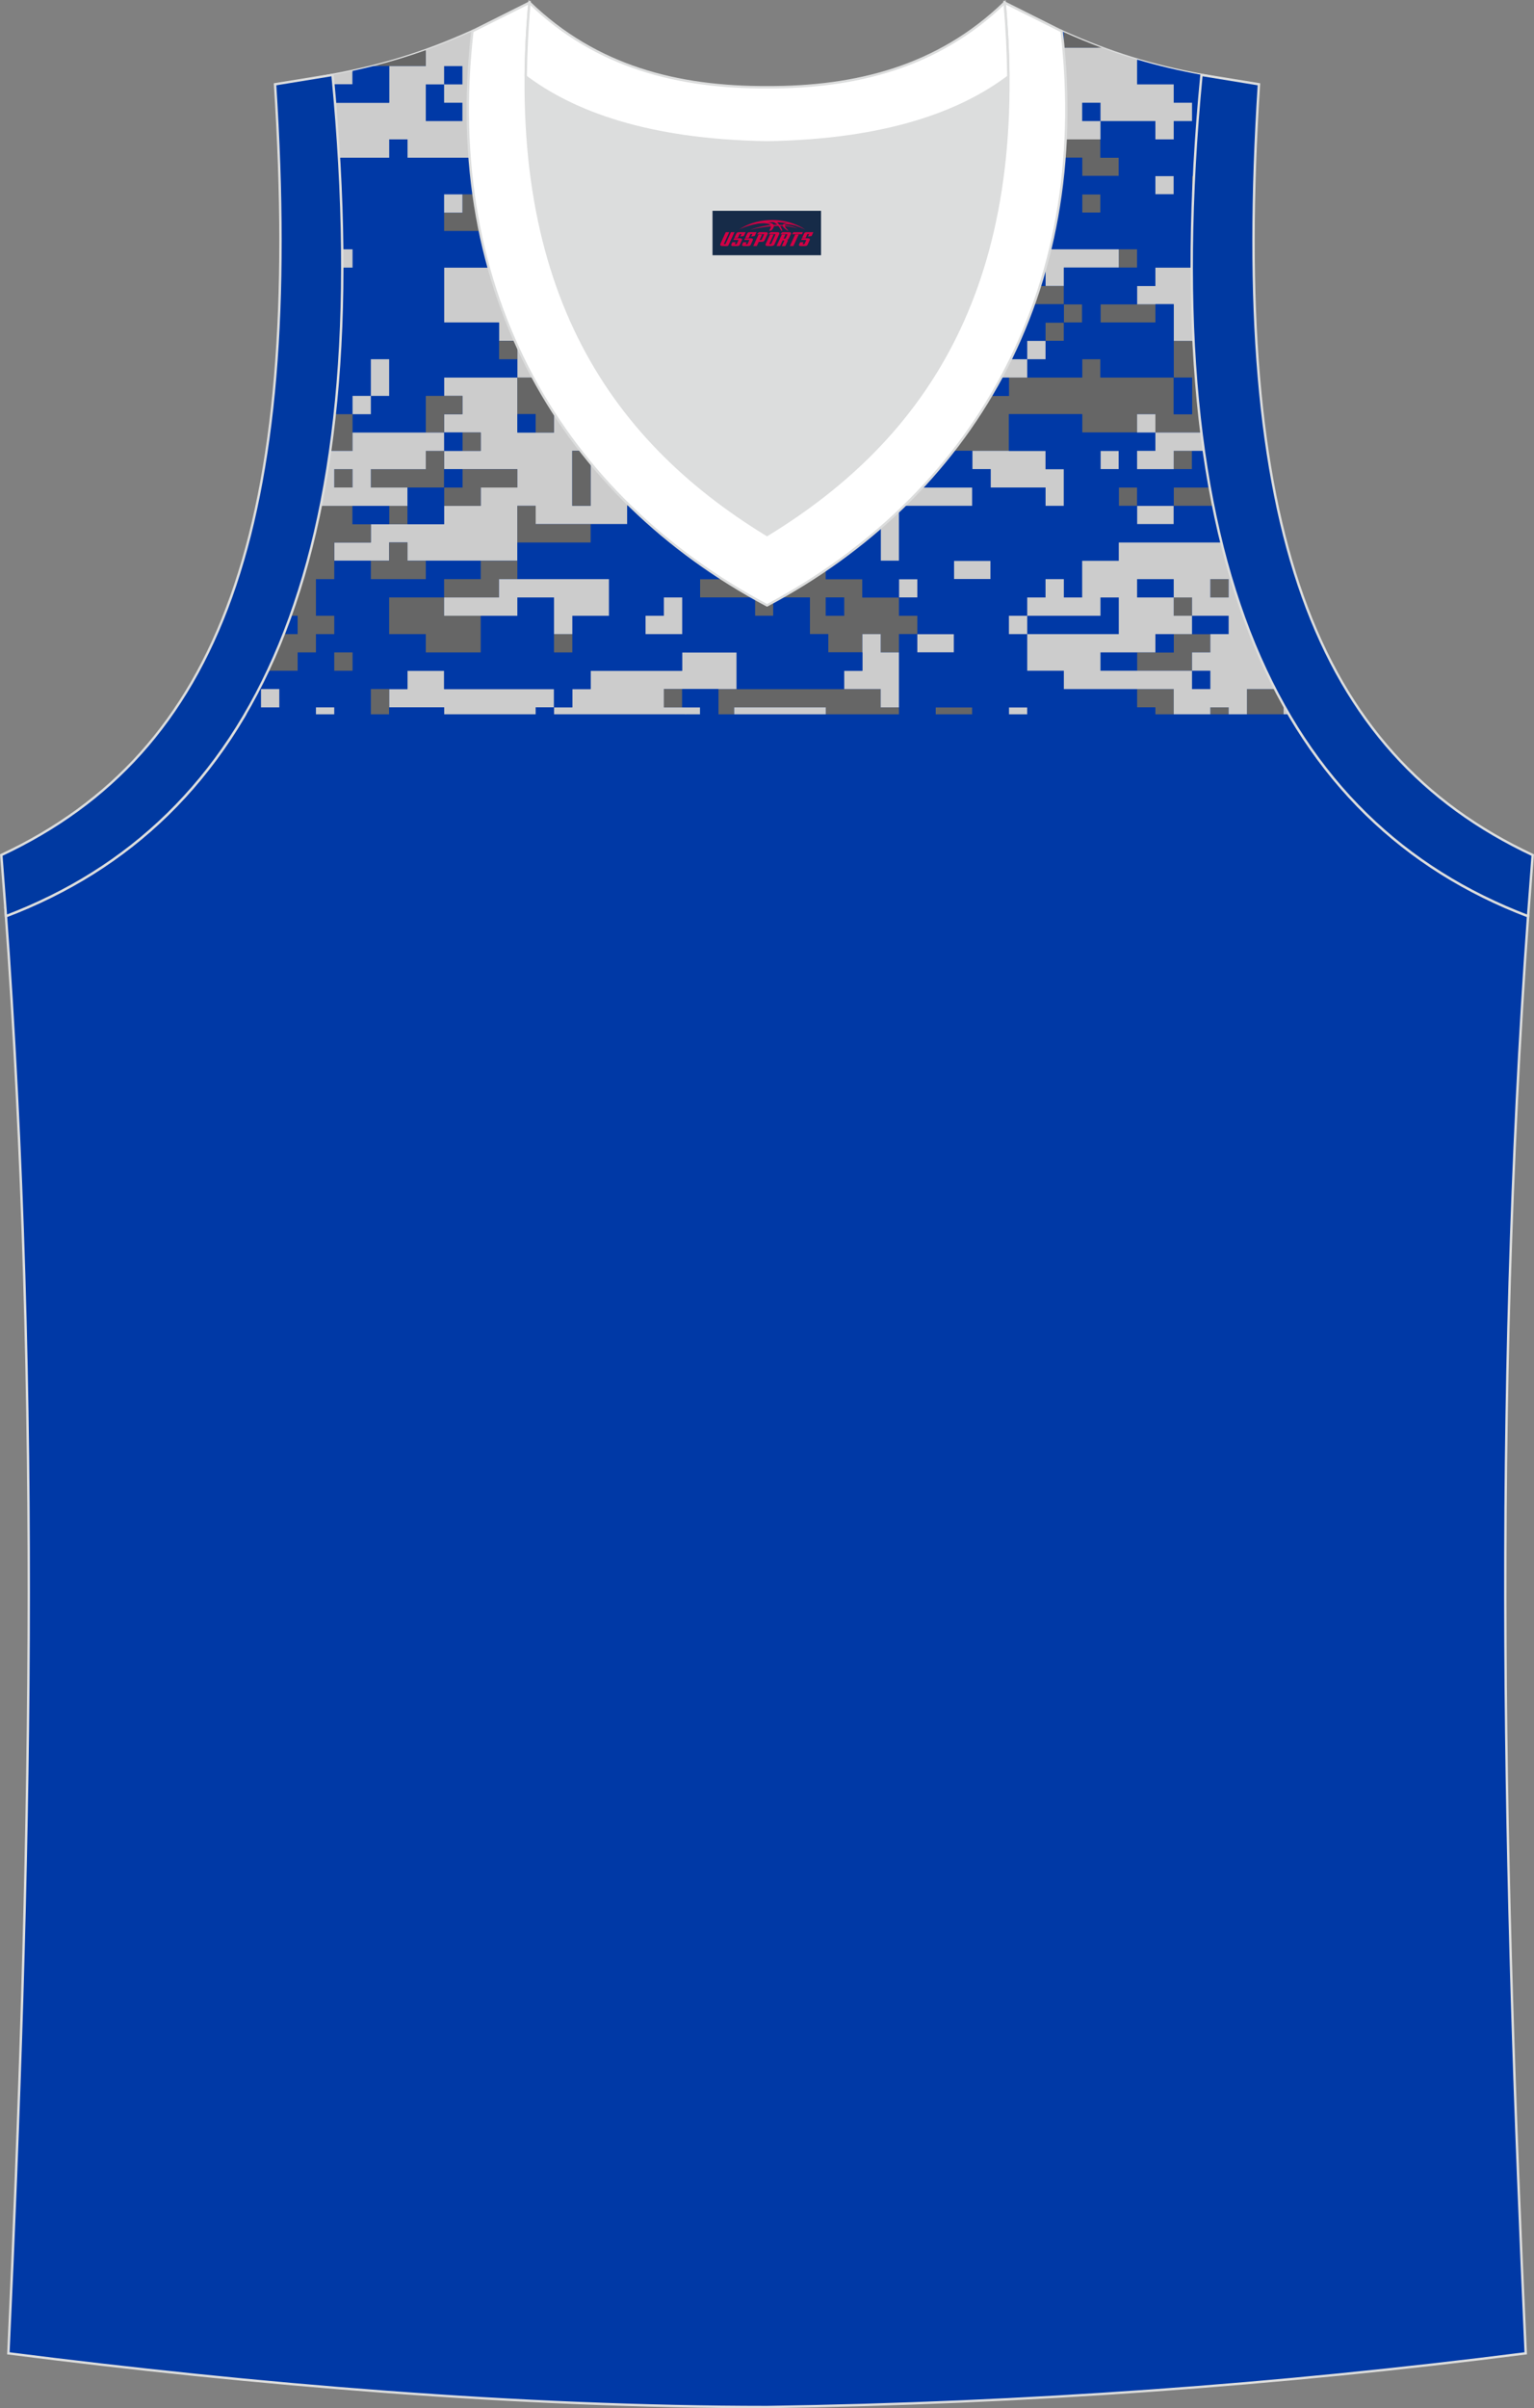 <?xml version="1.0" encoding="utf-8"?>
<!-- Generator: Adobe Illustrator 22.0.0, SVG Export Plug-In . SVG Version: 6.00 Build 0)  -->
<svg xmlns="http://www.w3.org/2000/svg" xmlns:xlink="http://www.w3.org/1999/xlink" version="1.1" id="图层_1" x="0px" y="0px" width="339.3px" height="532.34px" viewBox="0 0 339.3 532.34" enable-background="new 0 0 339.3 532.34" xml:space="preserve">
<rect x="0" y="0" width="339.3" height="532.34" fill="#808080" stroke="none"/>
<g>
	<path fill="#0039A6" stroke="#DCDDDD" stroke-width="0.533" stroke-miterlimit="22.926" d="M169.63,532.08c0.02,0,0.03,0,0.05,0   H169.63L169.63,532.08L169.63,532.08L169.63,532.08z M169.68,532.08c57.41-0.83,113.01-4.88,167.79-11.87   c-4.79-104.03-7.35-208.91,0.52-317.69l-0.01,0c-54.56-20.79-82.7-77.28-72.23-185.96l0.02,0c-10.65-2-19.75-4.62-30.94-9.67   c6.7,58.04-20.2,103-65.18,126.92c-44.97-23.92-71.88-68.89-65.18-126.92c-11.19,5.04-20.28,7.67-30.94,9.67l0.02,0   C84.03,125.23,55.89,181.73,1.33,202.52l-0.16-2.07c8.05,109.52,5.5,215.07,0.68,319.76C56.18,527.13,114.94,532.08,169.68,532.08z   "/>
	<path fill="#666666" d="M235.31,7.11v3.45h8.39C241,9.55,238.22,8.41,235.31,7.11z"/>
	<path fill="#666666" d="M223.16,87.51h-4c-2.47,4.17-5.19,8.16-8.15,11.97v0.18h4.05h8.1v-8.1h16.2v4.05h12.15v-4.05h4.05v4.05   h10.17c-0.81-6.44-1.39-13.19-1.74-20.25h-4.39v8.1h4.05v8.1h-4.05v-8.1h-16.2v-4.05h-4.05v4.05h-12.15h-4.05L223.16,87.51   C223.16,87.51,223.16,87.51,223.16,87.51z M267.58,107.77h-7.97v4.05h8.74C268.08,110.48,267.82,109.13,267.58,107.77z"/>
	<path fill="#666666" d="M235.44,34.86h3.91v4.05h8.1v-4.05h-4.05v-4.05h-7.71C235.63,32.17,235.55,33.52,235.44,34.86z"/>
	<path fill="#666666" d="M283.91,157.9v-2.06c-0.64-1.15-1.27-2.33-1.88-3.52h-6.22v5.58L283.91,157.9L283.91,157.9z M271.76,157.9   v-1.53h-4.05v1.53H271.76z"/>
	<polygon fill="#666666" points="243.41,67.26 243.41,71.31 255.56,71.31 255.56,67.26 251.51,67.26  "/>
	<path fill="#666666" d="M264.11,38.91h-0.45v4.05h0.26C263.98,41.62,264.04,40.27,264.11,38.91z"/>
	<rect x="231.26" y="71.31" fill="#666666" width="4.05" height="4.05"/>
	<path fill="#666666" d="M231.26,63.21h-1.24c-0.43,1.36-0.88,2.71-1.36,4.05h6.65v-4.05H231.26z"/>
	<rect x="235.31" y="67.26" fill="#666666" width="4.05" height="4.05"/>
	<rect x="247.46" y="55.11" fill="#666666" width="4.05" height="4.05"/>
	<rect x="259.61" y="99.66" fill="#666666" width="4.05" height="4.05"/>
	<polygon fill="#666666" points="251.51,107.77 247.46,107.77 247.46,111.82 251.51,111.82 251.51,111.56  "/>
	<polygon fill="#666666" points="239.36,47.01 243.41,47.01 243.41,46.76 243.41,42.96 239.36,42.96  "/>
	<rect x="206.95" y="156.37" fill="#666666" width="8.1" height="1.53"/>
	<polygon fill="#666666" points="271.76,131.81 271.76,128.02 267.71,128.02 267.71,132.07 271.76,132.07  "/>
	<polygon fill="#666666" points="259.61,132.07 259.61,136.12 259.86,136.12 263.66,136.12 263.66,132.07  "/>
	<polygon fill="#666666" points="263.66,144.22 267.71,144.22 267.71,140.17 263.66,140.17 259.61,140.17 259.61,144.22    255.56,144.22 251.51,144.22 251.51,148.27 263.66,148.27  "/>
	<path fill="#666666" d="M159.75,128.02h-4.91v4.05h11.63C164.18,130.77,161.94,129.42,159.75,128.02L159.75,128.02z M166.99,132.36   v3.76h4.05v-3.05c-0.46,0.25-0.92,0.51-1.39,0.75C168.76,133.34,167.87,132.85,166.99,132.36L166.99,132.36z M172.83,132.07h6.31   v8.1h4.05v4.05h7.56v-4.05h4.05v4.05h4.05v-4.05h4.05v-4.05h-4.05v-4.05h-8.1v-4.05h-8.1v-2.05   C179.49,128.12,176.22,130.16,172.83,132.07L172.83,132.07z M182.65,132.07h4.05v4.05h-4.05V132.07z"/>
	<polygon fill="#666666" points="162.4,157.9 162.4,156.37 182.65,156.37 182.65,157.9 198.85,157.9 198.85,156.37 194.8,156.37    194.8,152.32 186.7,152.32 179.14,152.32 174.55,152.32 162.94,152.32 158.89,152.32 158.89,157.9  "/>
	<path fill="#666666" d="M138.74,111.24v0.57h0.58C139.12,111.63,138.93,111.43,138.74,111.24z"/>
	<polygon fill="#666666" points="259.61,157.9 259.61,152.32 251.51,152.32 251.51,156.37 255.56,156.37 255.56,157.9  "/>
	<rect x="162.4" y="156.37" fill="#CCCCCC" width="20.25" height="1.53"/>
	<rect x="223.16" y="156.37" fill="#CCCCCC" width="4.05" height="1.53"/>
	<polygon fill="#CCCCCC" points="194.8,144.22 194.8,140.17 190.75,140.17 190.75,144.22 190.75,148.27 186.7,148.27 186.7,152.32    194.8,152.32 194.8,156.37 198.85,156.37 198.85,144.22  "/>
	<polygon fill="#0039A6" points="263.66,152.32 267.71,152.32 267.71,148.27 263.66,148.27 263.66,148.52  "/>
	<polygon fill="#0039A6" points="190.75,148.27 190.75,144.22 183.19,144.22 175.09,144.22 175.09,148.27 179.14,148.27    179.14,152.32 186.7,152.32 186.7,148.27  "/>
	<rect x="243.41" y="144.22" fill="#0039A6" width="8.1" height="4.05"/>
	<rect x="255.56" y="140.17" fill="#0039A6" width="4.05" height="4.05"/>
	<polygon fill="#CCCCCC" points="211,144.22 211,140.17 210.75,140.17 202.9,140.17 202.9,144.22  "/>
	<polygon fill="#0039A6" points="271.76,140.17 271.76,136.12 263.66,136.12 263.66,140.17 267.71,140.17  "/>
	<rect x="182.65" y="132.07" fill="#0039A6" width="4.05" height="4.05"/>
	<polygon fill="#0039A6" points="259.61,128.02 251.51,128.02 251.51,132.07 259.61,132.07 259.61,131.81  "/>
	<polygon fill="#CCCCCC" points="202.9,128.02 198.85,128.02 198.85,128.27 198.85,132.07 202.9,132.07  "/>
	<polygon fill="#CCCCCC" points="211,128.02 219.11,128.02 219.11,127.76 219.11,123.97 211,123.97  "/>
	<path fill="#CCCCCC" d="M194.8,123.97h4.05v-11.06c-1.32,1.26-2.67,2.49-4.05,3.69V123.97L194.8,123.97z M200,111.82h15.06v-4.05   h-11.1C202.67,109.14,201.35,110.49,200,111.82z"/>
	<polygon fill="#CCCCCC" points="251.51,112.07 251.51,115.87 259.61,115.87 259.61,111.82 251.51,111.82  "/>
	<polygon fill="#CCCCCC" points="215.06,103.71 219.11,103.71 219.11,107.77 231.26,107.77 231.26,111.82 235.31,111.82    235.31,103.71 231.26,103.71 231.26,99.66 223.16,99.66 215.06,99.66  "/>
	<polygon fill="#CCCCCC" points="247.46,99.66 243.41,99.66 243.41,103.71 243.66,103.71 247.46,103.71  "/>
	<path fill="#0039A6" d="M223.16,83.46h-1.71c-0.74,1.37-1.5,2.72-2.29,4.05h4V83.46z"/>
	<path fill="#CCCCCC" d="M263.59,59.16h-8.03v4.05h-4.05v4.05h4.05h4.05v8.1h4.39C263.73,70.13,263.6,64.74,263.59,59.16z"/>
	<path fill="#CCCCCC" d="M235.31,59.16h12.15v-4.05h-15.18c-0.33,1.36-0.68,2.71-1.05,4.05h0.04v4.05h4.05V59.16z"/>
	<polygon fill="#CCCCCC" points="255.56,42.96 259.61,42.96 259.61,42.71 259.61,38.91 255.56,38.91  "/>
	<path fill="#0039A6" d="M235.21,10.56h0.1V7.11l-0.48-0.21C234.97,8.12,235.09,9.34,235.21,10.56z"/>
	<path fill="#0039A6" d="M251.51,13.17v5.48h8.1v4.05h4.05v4.05h-4.05v4.05h-4.05v-4.05h-12.15v4.05v4.05h4.05v4.05h-8.1v-4.05   h-3.91c-0.54,7-1.6,13.76-3.17,20.25h15.18h4.05v4.05h-4.05h-12.15v4.05v4.05l4.05,0v4.05h-4.05v4.05h-4.05v4.05h-4.05v4.05h12.15   v-4.05h4.05v4.05h16.2v-8.1v-8.1l-4.05,0v4.05h-12.15v-4.05h8.1v-4.05h4.05v-4.05h8.03c-0.01-5.24,0.11-10.65,0.33-16.2h-0.26   v-4.05h0.45c0.36-7.19,0.9-14.64,1.64-22.35l0.02,0C260.8,15.63,256.17,14.56,251.51,13.17L251.51,13.17z M223.53,79.41   c1.92-3.92,3.63-7.97,5.12-12.15h6.65v4.05h-4.05v4.05h-4.05v4.05L223.53,79.41L223.53,79.41z M230.01,63.21   c0.42-1.34,0.83-2.69,1.21-4.05h0.04v4.05H230.01L230.01,63.21z M243.41,46.76v0.25h-4.05v-4.05h4.05V46.76L243.41,46.76z    M259.61,42.71v0.25h-4.05v-4.05h4.05V42.71z"/>
	<rect x="259.61" y="83.46" fill="#0039A6" width="4.05" height="8.1"/>
	<rect x="239.36" y="22.71" fill="#0039A6" width="4.05" height="4.05"/>
	<polygon fill="#0039A6" points="247.46,132.07 243.41,132.07 243.41,136.12 227.21,136.12 227.21,140.17 247.46,140.17  "/>
	<path fill="#0039A6" d="M270.16,119.92c-0.65-2.64-1.25-5.34-1.81-8.1h-8.74v4.05h-8.1v-3.8v-0.25h-4.05v-4.05h4.05v3.8v0.25h8.1   v-4.05h7.97c-0.48-2.64-0.91-5.34-1.31-8.1h-2.61v4.05h-4.05h-8.1v-4.05h4.05v-4.05h-4.05h-12.15v-4.05h-16.2v8.1h8.1v4.05h4.05   v8.1h-4.05v-4.05H219.1v-4.05h-4.05v-4.05H211v-0.18c-2.22,2.86-4.57,5.62-7.05,8.28h11.1v4.05h-15.06   c-0.38,0.37-0.76,0.73-1.14,1.1v11.06h-4.05v-7.36c-3.83,3.33-7.88,6.46-12.15,9.36v2.05h8.1v4.05h8.1v-3.8v-0.25h4.05v4.05h-4.05   v4.05h4.05v4.05h7.85H211v4.05h-8.1v-4.05h-4.05v4.05v12.15v1.53h8.1v-1.53h8.1v1.53h8.1v-1.53h4.05v1.53h28.35v-1.53h-4.05v-4.05   h-16.2v-4.05h-8.1v-8.1h-4.05v-4.05h4.05v-4.05h4.05v-4.05h4.05v4.05h4.05v-8.1h8.1v-4.05L270.16,119.92L270.16,119.92z    M219.11,127.76v0.25H211v-4.05h8.1V127.76L219.11,127.76z M243.66,103.71h-0.25v-4.05h4.05v4.05H243.66z"/>
	<path fill="#CCCCCC" d="M255.56,95.61v4.05h-4.05v4.05h8.1v-4.05h4.05h2.61c-0.19-1.34-0.37-2.69-0.54-4.05H255.56z"/>
	<rect x="251.51" y="91.56" fill="#CCCCCC" width="4.05" height="4.05"/>
	<path fill="#CCCCCC" d="M267.71,157.9v-1.53h4.05v1.53h4.05v-5.58h6.22c-4.91-9.52-8.88-20.29-11.87-32.4h-22.7v4.05h-8.1v8.1   h-4.05v-4.05h-4.05v4.05h-4.05v4.05h16.2v-4.05h4.05v8.1h-20.25v8.1h8.1v4.05h16.2h8.1v5.58L267.71,157.9L267.71,157.9z    M283.91,155.84v2.06h1.18C284.7,157.22,284.3,156.53,283.91,155.84L283.91,155.84z M267.71,128.02h4.05v3.8v0.25h-4.05V128.02   L267.71,128.02z M251.51,148.27h-8.1v-4.05h8.1h4.05v-4.05h4.05h4.05v-4.05h-3.8h-0.25v-4.05h-8.1v-4.05h8.1v3.8v0.25h4.05v4.05   h8.1v4.05h-4.05v4.05h-4.05v4.05h4.05v4.05h-4.05v-3.8v-0.25H251.51z"/>
	<rect x="223.16" y="136.12" fill="#CCCCCC" width="4.05" height="4.05"/>
	<path fill="#CCCCCC" d="M235.7,30.81h7.71v-4.05h-4.05v-4.05h4.05v4.05h12.15v4.05h4.05v-4.05h4.05v-4.05h-4.05v-4.05h-8.1v-5.48   c-2.57-0.77-5.16-1.63-7.81-2.62h-8.39h-0.1C235.84,17.5,236,24.26,235.7,30.81z"/>
	<path fill="#CCCCCC" d="M221.45,83.46h1.71h4.05v-4.05h-3.68C222.86,80.78,222.17,82.13,221.45,83.46L221.45,83.46z M108.09,59.16   h-9.86v12.15h12.15v4.05h3.5C111.59,70.18,109.65,64.77,108.09,59.16L108.09,59.16z M114.43,76.57v2.84v4.05h3.43   C116.65,81.21,115.5,78.92,114.43,76.57z"/>
	<rect x="227.21" y="75.36" fill="#CCCCCC" width="4.05" height="4.05"/>
	<path fill="#CCCCCC" d="M151.65,157.9v-1.53h-0.76h-4.05v-4.05h4.05h0.76v-8.1h-0.76v4.05h-20.25v4.05h-4.05v4.05h-4.05v1.53   L151.65,157.9L151.65,157.9z M118.49,157.9H98.23v-1.53H86.08v-4.05h4.05v-4.05h8.1v4.05h24.3v4.05h-4.05V157.9z"/>
	<polygon fill="#CCCCCC" points="162.94,152.32 162.94,144.22 151.57,144.22 151.57,152.32 158.89,152.32  "/>
	<rect x="151.57" y="156.37" fill="#CCCCCC" width="3.27" height="1.53"/>
	<polygon fill="#0039A6" points="158.89,157.9 158.89,152.32 151.57,152.32 151.57,156.37 154.84,156.37 154.84,157.9  "/>
	<path fill="#CCCCCC" d="M122.67,91.56h-0.14v4.05h-4.05h-4.05v-4.05v-8.1h-16.2v4.05h4.05v4.05h-4.05v4.05h4.05h4.05v4.05h-4.05   h-4.05v4.05h4.05h12.15v4.05h-8.1v4.05h-8.1v4.05h-8.1h-4.05h-4.05v4.05h-8.1v4.05h8.1h4.05v-4.05h4.05v4.05h4.05h12.15h8.1v-4.05   v-8.1h4.05v4.05h12.15h8.1v-4.05v-0.57c-2.85-2.82-5.56-5.77-8.1-8.85v9.42h-4.05V99.66h1.86   C126.41,97.05,124.48,94.35,122.67,91.56z"/>
	<path fill="#0039A6" d="M103.87,34.86H90.13v-4.05h-4.05v4.05h-11.1c0.41,6.98,0.65,13.74,0.72,20.25h2.28v4.05h-2.26   c-0.01,11.54-0.58,22.33-1.67,32.4h3.93v-4.05h4.05v-7.09v-1.01h4.05v8.1h-4.05v4.05h-4.05v4.05h16.2v-8.1h4.05v-4.05h16.2v-4.05   h-4.05v-4.05v-4.05H98.23V59.16h9.86c-0.74-2.65-1.39-5.35-1.96-8.1h-7.9v-4.05v-4.05h4.05h2.45   C104.36,40.3,104.08,37.6,103.87,34.86z"/>
	<path fill="#0039A6" d="M162.94,152.32h11.61h4.59v-4.05h-4.05v-4.05h8.1v-4.05h-4.05v-8.1h-6.31c-0.6,0.34-1.19,0.67-1.79,1v3.05   h-4.05v-3.76l-0.52-0.29h-11.63v-4.05h4.91c-7.44-4.78-14.28-10.19-20.43-16.2h-0.58v4.05h-8.1v4.05h-16.2v4.05v4.05h20.25v8.1   h-8.1v4.05v4.05h-4.05v-4.05v-8.1h-8.1v4.05h-8.1v8.1H94.18v-4.05h-8.1v-8.1h12.15v-4.05h8.1v-4.05H94.18v4.05H82.03v-4.05h-8.1   v4.05h-4.05v8.1h4.05v4.05h-4.05v4.05h-4.05v4.05h-6.55c-1.58,3.36-3.27,6.56-5.06,9.63h15.66v-1.53h4.05v1.53h8.1v-5.58h4.05h4.05   v-4.05h8.1v4.05h24.3v4.05h4.05v-4.05h4.05v-4.05h20.25v-4.05h0.76l0,0h11.3L162.94,152.32L162.94,152.32z M62.77,140.17   c0.52-1.33,1.03-2.68,1.52-4.05h1.54v4.05H62.77L62.77,140.17z M57.73,152.32h4.05v3.8v0.25h-4.05V152.32L57.73,152.32z    M77.98,148.02v0.25h-4.05v-4.05h4.05V148.02L77.98,148.02z M150.89,132.07v8.1h-8.1v-4.05h4.05v-4.05H150.89z"/>
	<path fill="#666666" d="M113.89,75.36h-3.5v4.05h4.05v-2.84C114.25,76.17,114.07,75.77,113.89,75.36z"/>
	<polygon fill="#666666" points="98.23,91.56 102.28,91.56 102.28,87.51 98.23,87.51 94.18,87.51 94.18,95.61 98.23,95.61  "/>
	<path fill="#666666" d="M104.73,42.96h-2.45v4.05h-4.05v4.05h7.9C105.59,48.4,105.12,45.7,104.73,42.96z"/>
	<path fill="#666666" d="M73.04,99.66h4.94v-4.05v-4.05h-3.93C73.75,94.32,73.42,97.02,73.04,99.66z"/>
	<polygon fill="#666666" points="73.93,107.77 77.98,107.77 77.98,107.51 77.98,103.72 73.93,103.72  "/>
	<polygon fill="#666666" points="98.23,107.77 98.23,111.82 106.33,111.82 106.33,107.77 114.43,107.77 114.43,103.72    102.28,103.72 102.28,107.77  "/>
	<polygon fill="#666666" points="98.23,128.02 98.23,132.07 110.38,132.07 110.38,128.02 114.43,128.02 114.43,123.97    106.33,123.97 106.33,128.02  "/>
	<polygon fill="#666666" points="94.18,103.72 82.03,103.72 82.03,107.77 90.13,107.77 98.23,107.77 98.23,103.72 98.23,99.66    94.18,99.66  "/>
	<polygon fill="#666666" points="98.23,132.07 86.08,132.07 86.08,140.17 94.18,140.17 94.18,144.22 106.33,144.22 106.33,136.12    98.23,136.12  "/>
	<polygon fill="#666666" points="130.64,115.87 118.49,115.87 118.49,111.82 114.43,111.82 114.43,119.92 130.64,119.92  "/>
	<polygon fill="#666666" points="94.18,128.02 94.18,123.97 90.13,123.97 90.13,119.92 86.08,119.92 86.08,123.97 82.03,123.97    82.03,128.02  "/>
	<rect x="86.08" y="111.82" fill="#666666" width="4.05" height="4.05"/>
	<rect x="102.28" y="95.61" fill="#666666" width="4.05" height="4.05"/>
	<path fill="#666666" d="M77.98,111.82h-7.02c-1.76,8.73-3.99,16.83-6.67,24.3h1.54v4.05h-3.06c-1.1,2.79-2.26,5.49-3.49,8.1h6.55   v-4.05h4.05v-4.05h4.05v-4.05h-4.05v-8.1h4.05v-4.05v-4.05h8.1v-4.05h-4.05L77.98,111.82L77.98,111.82z"/>
	<rect x="122.54" y="140.17" fill="#666666" width="4.05" height="4.05"/>
	<rect x="146.84" y="152.32" fill="#666666" width="4.05" height="4.05"/>
	<path fill="#666666" d="M117.86,83.46h-3.43v8.1h4.05v4.05h4.05v-4.05h0.14C120.96,88.94,119.36,86.24,117.86,83.46z"/>
	<path fill="#666666" d="M128.44,99.66h-1.86v12.15h4.05v-9.42C129.89,101.5,129.16,100.59,128.44,99.66z"/>
	<polygon fill="#666666" points="86.08,152.32 82.03,152.32 82.03,157.9 86.08,157.9 86.08,156.37  "/>
	<polygon fill="#666666" points="73.93,148.27 77.98,148.27 77.98,148.02 77.98,144.22 73.93,144.22  "/>
	<path fill="#666666" d="M82.56,14.61h3.52h8.1v-3.53C90.24,12.49,86.44,13.64,82.56,14.61z"/>
	<rect x="150.89" y="152.32" fill="#0039A6" width="0.76" height="4.05"/>
	<polygon fill="#CCCCCC" points="61.78,156.12 61.78,152.32 57.73,152.32 57.73,156.37 61.78,156.37  "/>
	<polygon fill="#CCCCCC" points="146.84,136.12 142.79,136.12 142.79,140.17 150.89,140.17 150.89,132.07 146.84,132.07  "/>
	<polygon fill="#CCCCCC" points="110.38,132.07 98.23,132.07 98.23,136.12 106.33,136.12 114.43,136.12 114.43,132.07    122.54,132.07 122.54,140.17 126.59,140.17 126.59,136.12 134.69,136.12 134.69,128.02 114.43,128.02 110.38,128.02  "/>
	<polygon fill="#0039A6" points="77.98,111.82 77.98,115.87 82.03,115.87 86.08,115.87 86.08,111.82  "/>
	<rect x="98.23" y="95.61" fill="#0039A6" width="4.05" height="4.05"/>
	<rect x="114.43" y="91.56" fill="#0039A6" width="4.05" height="4.05"/>
	<rect x="98.23" y="42.96" fill="#CCCCCC" width="4.05" height="4.05"/>
	<path fill="#CCCCCC" d="M70.96,111.82h7.02h8.1h4.05v-4.05h-8.1v-4.05h12.15v-4.05h4.05v-4.05h-4.05h-16.2v4.05h-4.94   C72.44,103.85,71.75,107.89,70.96,111.82L70.96,111.82z M77.98,107.51v0.25h-4.05v-4.05h4.05V107.51z"/>
	<rect x="118.48" y="156.37" fill="#0039A6" width="4.05" height="1.53"/>
	<rect x="86.08" y="156.37" fill="#0039A6" width="12.15" height="1.53"/>
	<rect x="69.88" y="156.37" fill="#CCCCCC" width="4.05" height="1.53"/>
	<polygon fill="#0039A6" points="90.13,107.77 90.13,111.82 90.13,115.87 98.23,115.87 98.23,111.82 98.23,107.77  "/>
	<rect x="98.23" y="103.72" fill="#0039A6" width="4.05" height="4.05"/>
	<polygon fill="#CCCCCC" points="86.08,79.41 82.03,79.41 82.03,80.43 82.03,87.51 86.08,87.51  "/>
	<rect x="77.98" y="87.51" fill="#CCCCCC" width="4.05" height="4.05"/>
	<path fill="#CCCCCC" d="M77.98,55.11H75.7c0.01,1.36,0.02,2.71,0.02,4.05h2.26V55.11z"/>
	<polygon fill="#0039A6" points="98.23,14.61 98.23,18.66 102.28,18.66 102.28,14.61 101.27,14.61  "/>
	<polygon fill="#0039A6" points="94.18,26.76 102.28,26.76 102.28,22.71 98.23,22.71 98.23,18.66 94.18,18.66  "/>
	<path fill="#CCCCCC" d="M74.99,34.86h11.1v-4.05h4.05v4.05h13.73c-0.68-8.93-0.51-18.27,0.61-27.96c-3.61,1.63-7,3-10.29,4.18v3.53   h-8.1v8.1H74.11C74.46,26.83,74.75,30.88,74.99,34.86L74.99,34.86z M77.98,15.67v2.99h-4.05v1.95c-0.12-1.34-0.24-2.69-0.37-4.05   l-0.02,0C75.05,16.28,76.53,15.98,77.98,15.67L77.98,15.67z M102.28,18.66h-4.05v4.05h4.05v4.05h-8.1v-8.1h4.05v-4.05h3.04h1.01   L102.28,18.66L102.28,18.66z"/>
	<path fill="#0039A6" d="M77.98,18.66h-4.05v1.95c0.06,0.7,0.12,1.4,0.18,2.1h11.97v-8.1h-3.52c-1.51,0.38-3.03,0.73-4.58,1.06   L77.98,18.66L77.98,18.66z"/>
	<path fill="#DCDDDD" d="M169.66,31.47c26.47-0.42,42.94-6.71,53.32-14.5c0.02-0.06,0.03-0.12,0.05-0.17   c0.48,51.69-21.13,81.77-53.36,101.45c-32.24-19.68-53.84-49.76-53.37-101.45c0.02,0.06,0.03,0.12,0.05,0.17   C126.71,24.77,143.19,31.05,169.66,31.47z"/>
	<path fill="#0039A1" stroke="#DCDDDD" stroke-width="0.533" stroke-miterlimit="22.926" d="M1.32,202.52   c54.56-20.79,82.7-77.29,72.23-185.96l-12.71,2.07c6.3,97.73-12.02,147.62-60.55,170.38L1.32,202.52z"/>
	<path fill="#FFFFFF" stroke="#DCDDDD" stroke-width="0.533" stroke-miterlimit="22.926" d="M117.11,0.58   c-5.53,61.77,17.08,96.01,52.55,117.67c35.47-21.65,58.08-55.89,52.55-117.67l12.63,6.32c6.71,58.04-20.2,103-65.18,126.92   c-44.97-23.93-71.88-68.89-65.18-126.92L117.11,0.58z"/>
	<path fill="#0039A1" stroke="#DCDDDD" stroke-width="0.533" stroke-miterlimit="22.926" d="M337.98,202.52   c-54.56-20.79-82.7-77.29-72.23-185.96l12.71,2.07c-6.3,97.73,12.02,147.62,60.55,170.38l-1.02,13.51L337.98,202.52z"/>
	<path fill="#FFFFFF" stroke="#DCDDDD" stroke-width="0.533" stroke-miterlimit="22.926" d="M117.11,0.58   c14.82,14.31,32.94,18.76,52.55,18.71c19.61,0.05,37.72-4.4,52.55-18.71c0.5,5.63,0.77,11.02,0.82,16.2   c-0.02,0.06-0.03,0.13-0.05,0.19c-10.37,7.8-26.85,14.09-53.32,14.5c-26.47-0.42-42.94-6.71-53.32-14.5   c-0.02-0.06-0.04-0.13-0.06-0.19C116.34,11.6,116.6,6.2,117.11,0.58z"/>
	
</g>
<g id="tag_logo">
	<rect y="46.6" fill="#162B48" width="24" height="9.818" x="157.6"/>
	<g>
		<path fill="#D30044" d="M173.56,49.79l0.005-0.011c0.131-0.311,1.085-0.262,2.351,0.071c0.715,0.24,1.44,0.54,2.193,0.9    c-0.218-0.147-0.447-0.289-0.682-0.42l0.011,0.005l-0.011-0.005c-1.478-0.845-3.218-1.418-5.1-1.62    c-1.282-0.115-1.658-0.082-2.411-0.055c-2.449,0.142-4.68,0.905-6.458,2.095c1.26-0.638,2.722-1.075,4.195-1.336    c1.467-0.18,2.476-0.033,2.771,0.344c-1.691,0.175-3.469,0.633-4.555,1.075c1.156-0.338,2.967-0.665,4.647-0.813    c0.016,0.251-0.115,0.567-0.415,0.96h0.475c0.376-0.382,0.584-0.725,0.595-1.004c0.333-0.022,0.66-0.033,0.971-0.033    C172.39,50.23,172.6,50.58,172.8,50.97h0.262c-0.125-0.344-0.295-0.687-0.518-1.036c0.207,0,0.393,0.005,0.567,0.011    c0.104,0.267,0.496,0.66,1.058,1.025h0.245c-0.442-0.365-0.753-0.753-0.835-1.004c1.047,0.065,1.696,0.224,2.885,0.513    C175.38,50.05,174.64,49.88,173.56,49.79z M171.12,49.7c-0.164-0.295-0.655-0.485-1.402-0.551    c0.464-0.033,0.922-0.055,1.364-0.055c0.311,0.147,0.589,0.344,0.84,0.589C171.66,49.68,171.39,49.69,171.12,49.7z M173.1,49.75c-0.224-0.016-0.458-0.027-0.715-0.044c-0.147-0.202-0.311-0.398-0.502-0.6c0.082,0,0.164,0.005,0.24,0.011    c0.72,0.033,1.429,0.125,2.138,0.273C173.59,49.35,173.21,49.51,173.1,49.75z"/>
		<path fill="#D30044" d="M160.52,51.33L159.35,53.88C159.17,54.25,159.44,54.39,159.92,54.39l0.873,0.005    c0.115,0,0.251-0.049,0.327-0.175l1.342-2.891H161.68L160.46,53.96H160.29c-0.147,0-0.185-0.033-0.147-0.125l1.156-2.504H160.52L160.52,51.33z M162.38,52.68h1.271c0.36,0,0.584,0.125,0.442,0.425L163.62,54.14C163.52,54.36,163.25,54.39,163.02,54.39H162.1c-0.267,0-0.442-0.136-0.349-0.333l0.235-0.513h0.742L162.55,53.92C162.53,53.97,162.57,53.98,162.63,53.98h0.18    c0.082,0,0.125-0.016,0.147-0.071l0.376-0.813c0.011-0.022,0.011-0.044-0.055-0.044H162.21L162.38,52.68L162.38,52.68z M163.2,52.61h-0.78l0.475-1.025c0.098-0.218,0.338-0.256,0.578-0.256H164.92L164.53,52.17L163.75,52.29l0.262-0.562H163.72c-0.082,0-0.12,0.016-0.147,0.071L163.2,52.61L163.2,52.61z M164.79,52.68L164.62,53.05h1.069c0.06,0,0.06,0.016,0.049,0.044    L165.36,53.91C165.34,53.96,165.3,53.98,165.22,53.98H165.04c-0.055,0-0.104-0.011-0.082-0.06l0.175-0.376H164.39L164.16,54.06C164.06,54.25,164.24,54.39,164.51,54.39h0.916c0.24,0,0.502-0.033,0.605-0.251l0.475-1.031c0.142-0.3-0.082-0.425-0.442-0.425H164.79L164.79,52.68z M165.6,52.61l0.371-0.818c0.022-0.055,0.06-0.071,0.147-0.071h0.295L166.15,52.28l0.791-0.115l0.387-0.845H165.88c-0.24,0-0.48,0.038-0.578,0.256L164.83,52.61L165.6,52.61L165.6,52.61z M168,53.07h0.278c0.087,0,0.153-0.022,0.202-0.115    l0.496-1.075c0.033-0.076-0.011-0.12-0.125-0.12H167.45l0.431-0.431h1.522c0.355,0,0.485,0.153,0.393,0.355l-0.676,1.445    c-0.06,0.125-0.175,0.333-0.644,0.327l-0.649-0.005L167.39,54.39H166.61l1.178-2.558h0.785L168,53.07L168,53.07z     M170.59,53.88c-0.022,0.049-0.06,0.076-0.142,0.076h-0.191c-0.082,0-0.109-0.027-0.082-0.076l0.944-2.051h-0.785l-0.987,2.138    c-0.125,0.273,0.115,0.415,0.453,0.415h0.72c0.327,0,0.649-0.071,0.769-0.322l1.085-2.384c0.093-0.202-0.06-0.355-0.415-0.355    h-1.533l-0.431,0.431h1.38c0.115,0,0.164,0.033,0.131,0.104L170.59,53.88L170.59,53.88z M173.31,52.75h0.278    c0.087,0,0.158-0.022,0.202-0.115l0.344-0.753c0.033-0.076-0.011-0.12-0.125-0.12h-1.402l0.425-0.431h1.527    c0.355,0,0.485,0.153,0.393,0.355l-0.529,1.124c-0.044,0.093-0.147,0.18-0.393,0.18c0.224,0.011,0.256,0.158,0.175,0.327    l-0.496,1.075h-0.785l0.54-1.167c0.022-0.055-0.005-0.087-0.104-0.087h-0.235L172.54,54.39h-0.785l1.178-2.558h0.785L173.31,52.75L173.31,52.75z M175.88,51.84L174.7,54.39h0.785l1.184-2.558H175.88L175.88,51.84z M177.39,51.77l0.202-0.431h-2.1l-0.295,0.431    H177.39L177.39,51.77z M177.37,52.68h1.271c0.36,0,0.584,0.125,0.442,0.425l-0.475,1.031c-0.104,0.218-0.371,0.251-0.605,0.251    h-0.916c-0.267,0-0.442-0.136-0.349-0.333l0.235-0.513h0.742L177.54,53.92c-0.022,0.049,0.022,0.06,0.082,0.06h0.18    c0.082,0,0.125-0.016,0.147-0.071l0.376-0.813c0.011-0.022,0.011-0.044-0.049-0.044h-1.069L177.37,52.68L177.37,52.68z     M178.18,52.61H177.4l0.475-1.025c0.098-0.218,0.338-0.256,0.578-0.256h1.451l-0.387,0.845l-0.791,0.115l0.262-0.562h-0.295    c-0.082,0-0.12,0.016-0.147,0.071L178.18,52.61z"/>
	</g>
</g>
</svg>